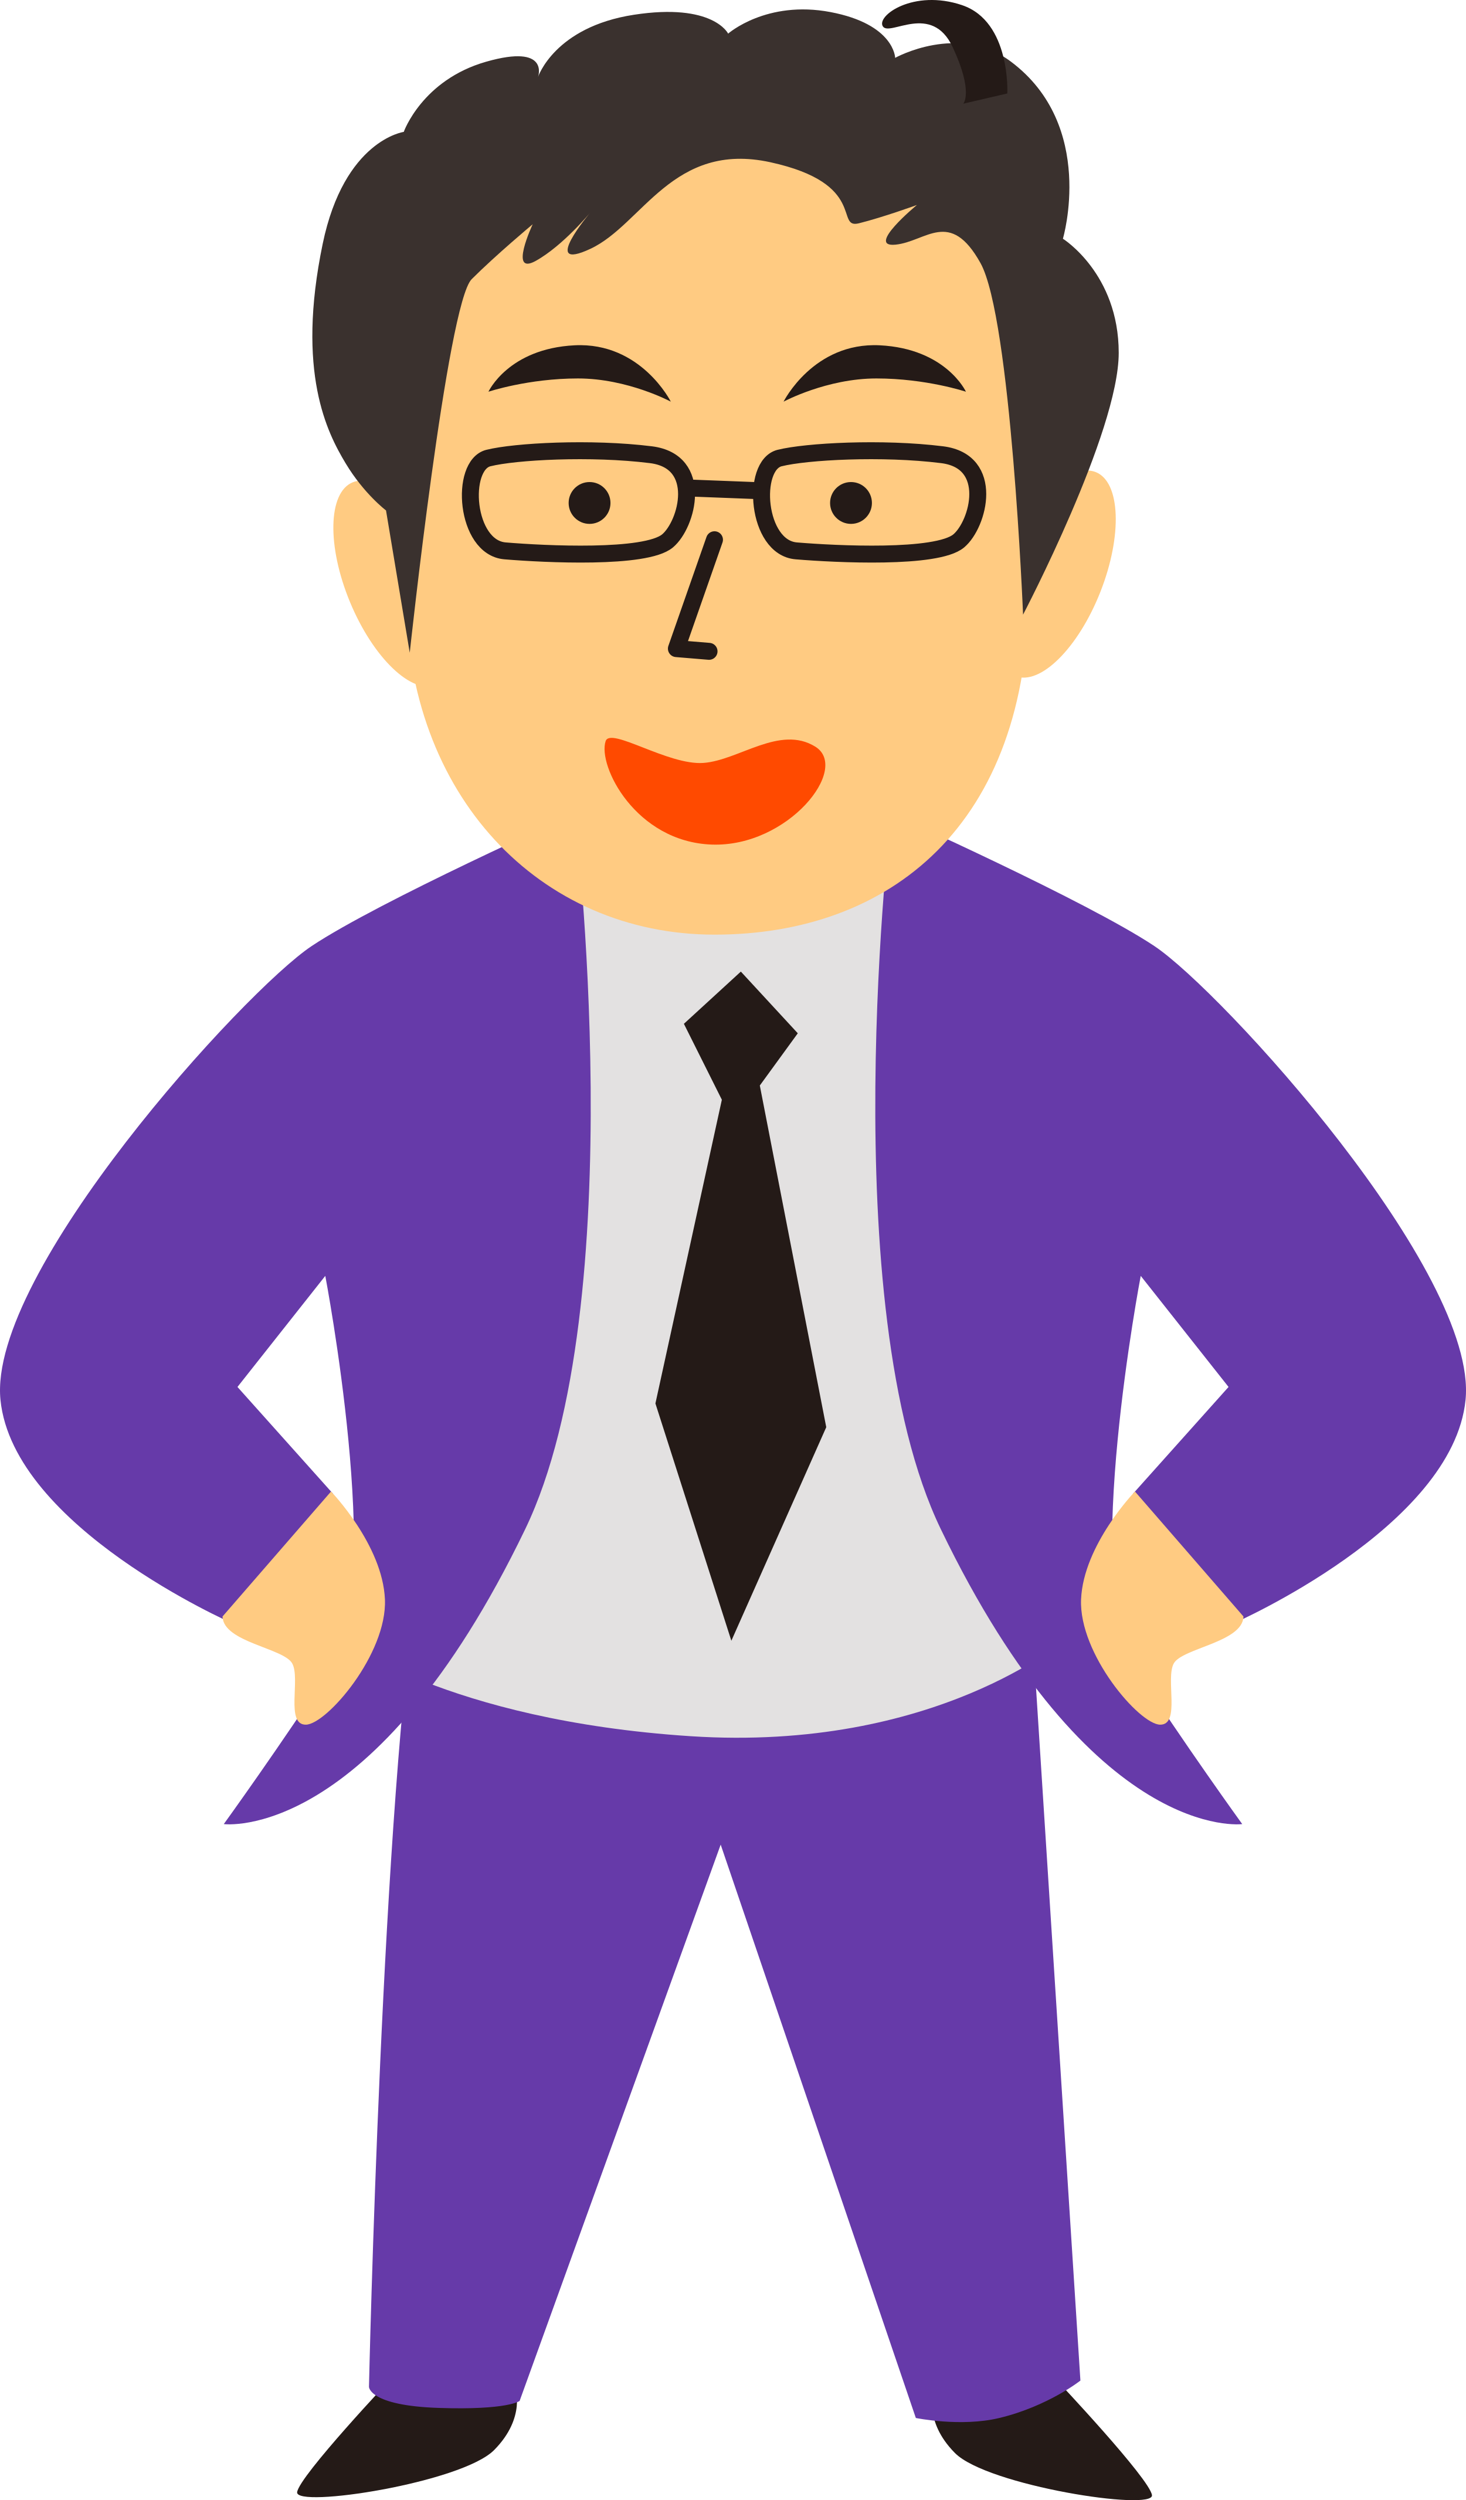 <?xml version="1.0" encoding="UTF-8"?><svg id="b" xmlns="http://www.w3.org/2000/svg" viewBox="0 0 86.544 147.585"><defs><style>.d{fill:none;stroke:#241a17;stroke-linecap:round;stroke-linejoin:round;}.e{fill:#ff4a00;}.f{fill:#e3e1e1;}.g{fill:#ffcb82;}.h{fill:#663aa9;}.i{fill:#241a17;}.j{fill:#3a312e;}</style></defs><g id="c"><g><path class="i" d="M23.151,140.344s-5.474,5.799-5.61,6.766c-.137,.967,9.716-.552,11.631-2.485s1.232-3.728,1.232-3.728l-7.253-.552Z"/><path class="i" d="M62.395,140.52s5.474,5.799,5.61,6.766c.137,.967-9.716-.552-11.631-2.485-1.916-1.933-1.232-3.728-1.232-3.728l7.253-.552Z"/><path class="h" d="M24.745,92.719c-2.189,13.323-2.963,48.177-2.963,48.177,0,0,0,1.105,4.105,1.243s4.789-.414,4.789-.414l11.869-32.837,11.521,33.846s2.659,.545,4.926,0c2.874-.69,4.789-2.209,4.789-2.209l-3.14-49.002-35.898,1.197Z"/><path class="f" d="M20.073,96.708s6.261,4.838,20.701,5.78,22.132-5.739,22.132-5.739l-11.322-48.991-17.557,.754-13.954,48.196Z"/><path class="h" d="M18.393,55.849C14.411,58.504-.732,75.126,.028,82.638c.76,7.512,13.659,13.172,13.659,13.172l5.974-7.633-5.642-6.305,5.184-6.557s3.492,18.258,.454,22.953c-3.038,4.695-6.446,9.408-6.446,9.408,0,0,8.835,1.174,17.795-17.411,6.402-13.277,2.925-42.244,2.925-42.244,0,0-11.555,5.173-15.538,7.828Z"/><path class="g" d="M13.138,95.422c.032,1.514,3.599,1.863,4.109,2.763,.51,.901-.414,3.641,.813,3.622,1.227-.019,4.799-4.176,4.664-7.395-.135-3.219-3.181-6.369-3.181-6.369l-6.406,7.379Z"/><path class="h" d="M68.151,55.849c3.982,2.655,19.125,19.277,18.366,26.789-.76,7.512-13.659,13.172-13.659,13.172l-5.974-7.633,5.642-6.305-5.184-6.557s-3.492,18.258-.454,22.953c3.038,4.695,6.446,9.408,6.446,9.408,0,0-8.835,1.174-17.795-17.411-6.402-13.277-2.925-42.244-2.925-42.244,0,0,11.555,5.173,15.538,7.828Z"/><path class="g" d="M73.406,95.422c-.032,1.514-3.599,1.863-4.109,2.763-.51,.901,.414,3.641-.813,3.622-1.227-.019-4.799-4.176-4.664-7.395,.135-3.219,3.181-6.369,3.181-6.369l6.406,7.379Z"/><polygon class="i" points="43.735 57.353 40.373 60.435 42.614 64.917 38.692 82.846 43.175 96.853 48.777 84.247 44.855 64.077 47.097 60.995 43.735 57.353"/><path class="g" d="M60.734,34.82c0,13.943-8.244,20.352-18.553,20.352s-18.216-8.208-18.216-20.127c0-5.589,.225-29.797,18.216-29.797,21.252,0,18.553,23.983,18.553,29.572Z"/><circle class="i" cx="34.804" cy="29.69" r="1.235"/><circle class="i" cx="50.238" cy="29.69" r="1.235"/><ellipse class="g" cx="62.312" cy="33.889" rx="6.472" ry="2.849" transform="translate(7.951 79.454) rotate(-68.51)"/><ellipse class="g" cx="23.294" cy="34.451" rx="2.849" ry="6.472" transform="translate(-11.416 11.545) rotate(-22.514)"/><path class="j" d="M52.845,3.416s-.033-1.983-3.817-2.703c-3.783-.721-6.043,1.272-6.043,1.272,0,0-.882-1.834-5.566-1.113-4.684,.721-5.657,3.672-5.657,3.672,0,0,.721-1.982-3.063-.901s-4.864,4.143-4.864,4.143c0,0-3.512,.48-4.784,6.602-1.579,7.599,.271,11.159,1.352,12.96,1.081,1.801,2.385,2.783,2.385,2.783l1.401,8.399s2.214-20.607,3.655-22.049c1.441-1.441,3.603-3.243,3.603-3.243,0,0-1.441,3.063,.18,2.162s3.243-2.882,3.243-2.882c0,0-3.063,3.603,0,2.162,3.063-1.441,4.848-6.363,10.613-5.102,5.765,1.261,3.783,3.963,5.224,3.603,1.441-.36,3.423-1.081,3.423-1.081,0,0-3.063,2.522-1.261,2.342s3.213-2.153,5.015,1.09c1.801,3.243,2.512,20.75,2.512,20.75,0,0,5.647-10.77,5.647-15.453s-3.295-6.737-3.295-6.737c0,0,1.982-6.666-3.063-10.449-3.094-2.321-6.841-.227-6.841-.227Z"/><path class="i" d="M56.802,.306c-2.875-.974-5.086,.632-4.683,1.252s2.878-1.44,4.123,1.227c1.245,2.666,.623,3.336,.623,3.336l2.601-.604s.211-4.236-2.664-5.21Z"/><path class="i" d="M39.601,23.71s-2.545-1.37-5.481-1.37-5.285,.783-5.285,.783c0,0,1.174-2.545,5.089-2.74,3.915-.196,5.677,3.328,5.677,3.328Z"/><path class="i" d="M46.257,23.71s2.545-1.37,5.481-1.37c2.936,0,5.285,.783,5.285,.783,0,0-1.174-2.545-5.089-2.74s-5.677,3.328-5.677,3.328Z"/><g><path class="d" d="M28.835,27.037c-1.699,.425-1.37,5.285,.979,5.481s8.298,.491,9.591-.587c1.174-.979,2.153-4.698-.979-5.089-3.544-.443-8.026-.196-9.591,.196Z"/><path class="d" d="M46.026,27.037c-1.699,.425-1.37,5.285,.979,5.481s8.298,.491,9.591-.587c1.174-.979,2.153-4.698-.979-5.089-3.544-.443-8.026-.196-9.591,.196Z"/><path class="d" d="M40.733,28.809l4.177,.161-4.177-.161Z"/></g><polyline class="d" points="42.179 31.861 39.93 38.288 41.858 38.448"/><path class="e" d="M35.753,43.75c.287-.862,3.695,1.446,5.784,1.285,2.089-.161,4.498-2.249,6.587-.964,2.089,1.285-1.607,5.944-6.105,5.784-4.498-.161-6.748-4.659-6.266-6.105Z"/></g></g></svg>